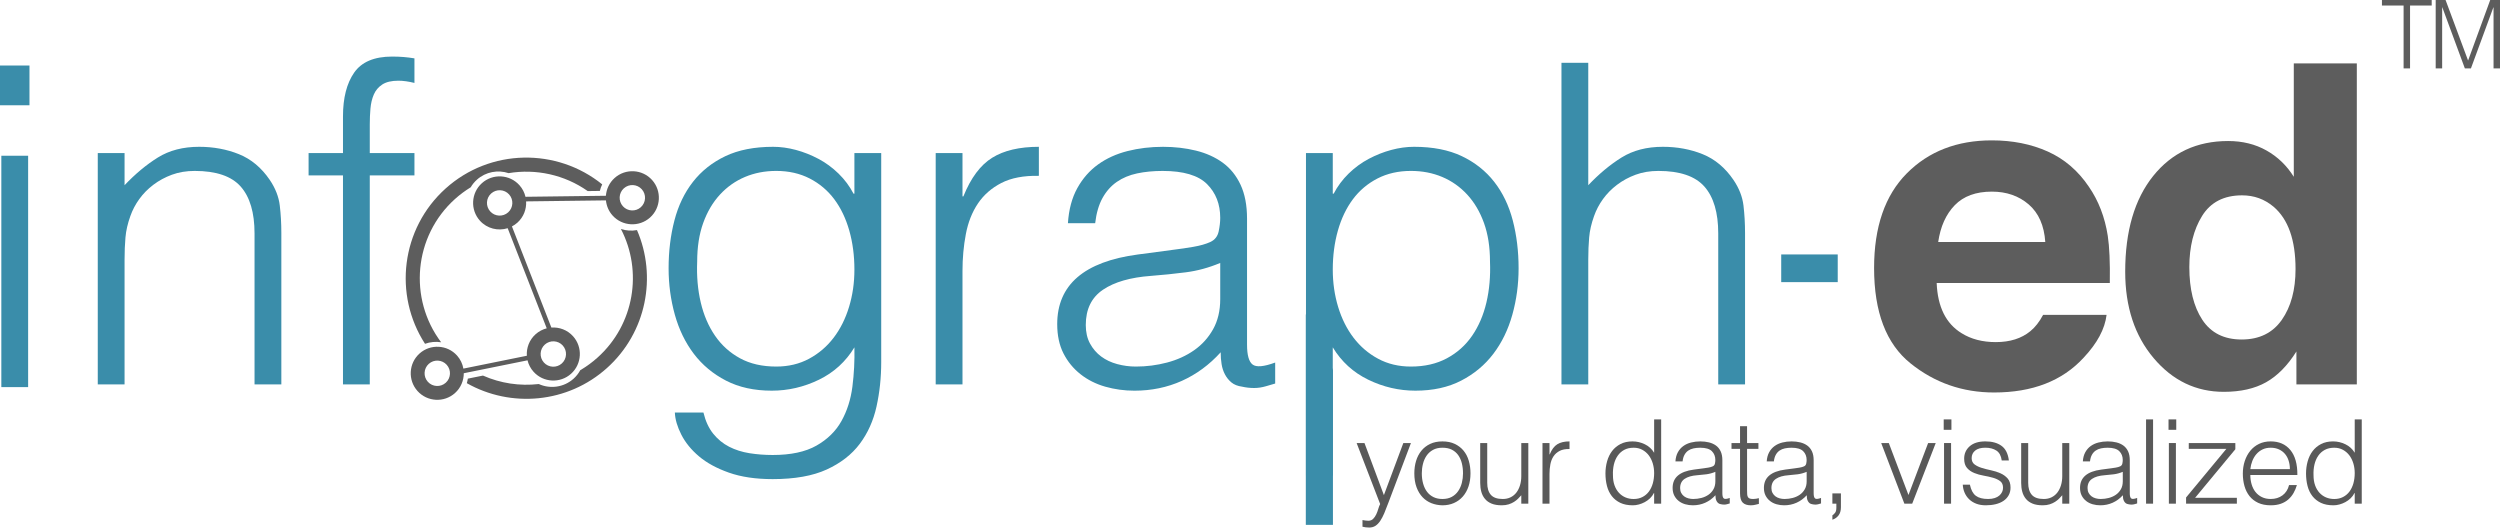 <!-- Generator: Adobe Illustrator 17.1.0, SVG Export Plug-In  -->
<svg version="1.1"
	 xmlns="http://www.w3.org/2000/svg" xmlns:xlink="http://www.w3.org/1999/xlink" xmlns:a="http://ns.adobe.com/AdobeSVGViewerExtensions/3.0/"
	 x="0px" y="0px" width="411.234px" height="86.778px" viewBox="0 0 411.234 86.778" enable-background="new 0 0 411.234 86.778"
	 xml:space="preserve">
<defs>
</defs>
<g>
	<g>
		<path fill="#5D5D5D" d="M391.813,0H400v0.906h-3.562V11.25h-1.062V0.906h-3.562V0z"/>
		<path fill="#5D5D5D" d="M400.656,11.25V0h1.625l3.688,9.921H406L409.625,0h1.609v11.25h-1.062V1.218h-0.031l-3.688,10.031h-1
			L401.75,1.218h-0.031V11.25H400.656z"/>
	</g>
	<path fill="#3A8DAA" d="M20.49,63.235h-4.408V25.176h4.408v5.29c1.764-1.86,3.588-3.38,5.474-4.555
		c1.885-1.175,4.151-1.763,6.796-1.763c2.351,0,4.53,0.404,6.54,1.212c2.007,0.808,3.697,2.217,5.069,4.225
		c0.93,1.372,1.481,2.781,1.653,4.225c0.17,1.445,0.257,2.952,0.257,4.519v24.907h-4.409V38.401c0-3.427-0.76-5.999-2.277-7.714
		c-1.518-1.714-4.041-2.571-7.568-2.571c-1.371,0-2.621,0.209-3.746,0.624c-1.128,0.416-2.144,0.968-3.05,1.653
		c-0.907,0.686-1.679,1.469-2.315,2.351c-0.636,0.882-1.127,1.813-1.469,2.793c-0.441,1.225-0.711,2.4-0.808,3.526
		c-0.098,1.127-0.147,2.351-0.147,3.673V63.235z"/>
	<path fill="#3A8DAA" d="M50.761,28.85v-3.674h5.658v-6.025c0-3.036,0.611-5.437,1.836-7.2c1.225-1.763,3.307-2.645,6.245-2.645
		c0.685,0,1.323,0.025,1.91,0.074c0.589,0.049,1.176,0.123,1.764,0.221v4.041c-0.98-0.244-1.863-0.367-2.645-0.367
		c-1.128,0-2.01,0.209-2.645,0.624c-0.638,0.417-1.103,0.968-1.396,1.653c-0.294,0.687-0.478,1.458-0.552,2.314
		c-0.073,0.858-0.11,1.727-0.11,2.608v4.702h7.348v3.674h-7.348v34.385h-4.408V28.85H50.761z"/>
	<path fill="#3A8DAA" d="M140.545,25.176h4.409v34.386c0,2.547-0.257,4.984-0.773,7.31c-0.514,2.326-1.433,4.371-2.755,6.136
		c-1.323,1.763-3.135,3.17-5.438,4.224c-2.302,1.054-5.266,1.58-8.89,1.58c-2.791,0-5.192-0.357-7.2-1.066
		c-2.009-0.711-3.649-1.604-4.922-2.682c-1.274-1.077-2.24-2.266-2.902-3.564c-0.662-1.298-1.017-2.51-1.066-3.637h4.703
		c0.343,1.42,0.882,2.583,1.617,3.491c0.735,0.906,1.603,1.617,2.608,2.131c1.003,0.514,2.117,0.868,3.342,1.065
		c1.225,0.195,2.499,0.294,3.821,0.294c2.988,0,5.388-0.514,7.2-1.542c1.812-1.028,3.184-2.377,4.114-4.041
		c0.93-1.666,1.531-3.552,1.801-5.657c0.268-2.106,0.379-4.262,0.33-6.466c-1.422,2.35-3.368,4.127-5.841,5.327
		c-2.474,1.2-5.058,1.799-7.751,1.799c-2.891,0-5.401-0.551-7.532-1.653c-2.129-1.101-3.894-2.571-5.29-4.408
		c-1.395-1.837-2.437-3.979-3.123-6.429c-0.685-2.449-1.028-4.996-1.028-7.641c0-2.792,0.319-5.412,0.955-7.861
		c0.636-2.449,1.653-4.567,3.05-6.355c1.396-1.787,3.17-3.196,5.327-4.225c2.155-1.029,4.776-1.543,7.862-1.543
		c1.223,0,2.472,0.172,3.746,0.514c1.274,0.343,2.51,0.834,3.711,1.469c1.2,0.637,2.301,1.445,3.305,2.424
		c1.004,0.98,1.825,2.083,2.462,3.307h0.146V25.176z M140.545,44.353c0-2.302-0.282-4.445-0.844-6.429
		c-0.565-1.983-1.385-3.698-2.461-5.143c-1.079-1.445-2.426-2.583-4.041-3.417c-1.617-0.832-3.454-1.249-5.511-1.249
		c-1.863,0-3.576,0.331-5.144,0.992c-1.568,0.662-2.939,1.629-4.114,2.902c-1.176,1.275-2.093,2.829-2.755,4.666
		c-0.662,1.837-0.992,3.956-0.992,6.355c-0.1,2.401,0.097,4.641,0.587,6.723c0.489,2.082,1.273,3.906,2.351,5.474
		c1.077,1.568,2.448,2.804,4.114,3.71c1.665,0.907,3.648,1.36,5.952,1.36c2.007,0,3.808-0.428,5.4-1.287
		c1.591-0.855,2.939-2.007,4.041-3.453c1.103-1.444,1.947-3.134,2.535-5.069C140.252,48.553,140.545,46.509,140.545,44.353z"/>
	<path fill="#3A8DAA" d="M158.324,63.235h-4.408V25.176h4.408v7.127h0.147c1.223-3.037,2.804-5.155,4.739-6.355
		c1.934-1.2,4.492-1.8,7.678-1.8v4.775c-2.499-0.048-4.555,0.343-6.172,1.176c-1.617,0.834-2.902,1.96-3.857,3.38
		c-0.955,1.422-1.617,3.099-1.983,5.033c-0.368,1.936-0.552,3.956-0.552,6.062V63.235z"/>
	<path fill="#3A8DAA" d="M193.298,41.046c0.832-0.098,1.823-0.244,2.975-0.44c1.15-0.195,2.094-0.465,2.829-0.808
		c0.735-0.342,1.187-0.919,1.36-1.726c0.17-0.808,0.257-1.555,0.257-2.241c0-2.252-0.723-4.102-2.167-5.547
		c-1.445-1.444-3.883-2.167-7.311-2.167c-1.518,0-2.915,0.136-4.187,0.404c-1.274,0.27-2.388,0.735-3.343,1.396
		c-0.955,0.661-1.739,1.543-2.351,2.645c-0.612,1.102-1.017,2.486-1.212,4.151h-4.482c0.147-2.252,0.662-4.175,1.544-5.768
		c0.881-1.591,2.02-2.889,3.416-3.894c1.396-1.004,3.013-1.738,4.849-2.204c1.837-0.465,3.784-0.698,5.842-0.698
		c1.909,0,3.71,0.209,5.4,0.624c1.69,0.416,3.159,1.078,4.408,1.983c1.25,0.907,2.229,2.12,2.94,3.637
		c0.709,1.518,1.065,3.38,1.065,5.584v20.72c0,1.715,0.305,2.804,0.919,3.269c0.611,0.466,1.849,0.357,3.71-0.33v3.453
		c-0.343,0.1-0.844,0.244-1.506,0.441c-0.662,0.195-1.311,0.294-1.947,0.294c-0.687,0-1.348-0.073-1.983-0.219
		c-0.735-0.1-1.323-0.332-1.764-0.698c-0.441-0.368-0.796-0.809-1.065-1.323c-0.27-0.514-0.454-1.076-0.551-1.69
		c-0.1-0.612-0.147-1.26-0.147-1.947c-1.863,2.058-3.994,3.625-6.393,4.703c-2.401,1.076-4.995,1.615-7.788,1.615
		c-1.666,0-3.27-0.221-4.812-0.66c-1.542-0.441-2.902-1.127-4.078-2.058c-1.176-0.93-2.107-2.069-2.792-3.416
		c-0.685-1.347-1.028-2.951-1.028-4.812c0-6.466,4.433-10.286,13.298-11.462L193.298,41.046z M200.719,43.251
		c-1.863,0.784-3.748,1.298-5.658,1.543c-1.91,0.245-3.821,0.44-5.731,0.587c-3.38,0.246-6.013,1.005-7.898,2.278
		c-1.885,1.275-2.828,3.209-2.828,5.804c0,1.176,0.232,2.193,0.698,3.05c0.465,0.858,1.076,1.568,1.836,2.131
		c0.759,0.563,1.641,0.98,2.645,1.249c1.003,0.27,2.021,0.405,3.05,0.405c1.763,0,3.477-0.221,5.143-0.662
		c1.665-0.441,3.146-1.114,4.446-2.02c1.297-0.906,2.339-2.058,3.123-3.454c0.782-1.396,1.176-3.049,1.176-4.959V43.251z"/>
	<path fill="#3A8DAA" d="M219.233,78.223h-4.408V25.176h4.408v6.686h0.147c0.636-1.223,1.457-2.326,2.461-3.307
		c1.004-0.979,2.106-1.787,3.307-2.424c1.2-0.636,2.436-1.126,3.711-1.469c1.273-0.342,2.521-0.514,3.746-0.514
		c3.086,0,5.706,0.514,7.862,1.543c2.155,1.028,3.93,2.437,5.327,4.225c1.396,1.788,2.412,3.906,3.05,6.355
		c0.635,2.45,0.955,5.069,0.955,7.861c0,2.645-0.344,5.192-1.03,7.641c-0.685,2.449-1.726,4.591-3.123,6.429
		c-1.395,1.837-3.159,3.307-5.29,4.408c-2.13,1.103-4.641,1.653-7.53,1.653c-2.694,0-5.279-0.6-7.751-1.799
		c-2.474-1.2-4.422-2.977-5.842-5.327V78.223z M219.233,44.353c0,2.156,0.295,4.201,0.882,6.135
		c0.589,1.936,1.433,3.625,2.535,5.069c1.101,1.445,2.448,2.597,4.041,3.453c1.59,0.858,3.391,1.287,5.4,1.287
		c2.252,0,4.225-0.452,5.915-1.36c1.69-0.906,3.072-2.142,4.151-3.71c1.076-1.568,1.861-3.392,2.351-5.474
		c0.489-2.082,0.685-4.322,0.587-6.723c0-2.399-0.33-4.519-0.992-6.355c-0.662-1.837-1.58-3.391-2.756-4.666
		c-1.174-1.273-2.547-2.24-4.114-2.902c-1.568-0.661-3.281-0.992-5.143-0.992c-2.058,0-3.894,0.416-5.511,1.249
		c-1.617,0.834-2.964,1.972-4.041,3.417c-1.077,1.445-1.899,3.159-2.461,5.143C219.515,39.907,219.233,42.051,219.233,44.353z"/>
	<path fill="#3A8DAA" d="M256.851,63.235v-52.9h4.408v20.131c1.764-1.86,3.588-3.38,5.474-4.555
		c1.885-1.175,4.151-1.763,6.796-1.763c2.351,0,4.53,0.404,6.54,1.212c2.007,0.808,3.697,2.217,5.069,4.225
		c0.93,1.372,1.481,2.781,1.653,4.225c0.17,1.445,0.257,2.952,0.257,4.519v24.907h-4.409V38.401c0-3.427-0.76-5.999-2.277-7.714
		c-1.518-1.714-4.041-2.571-7.568-2.571c-1.371,0-2.621,0.209-3.746,0.624c-1.128,0.416-2.144,0.968-3.05,1.653
		c-0.907,0.686-1.679,1.469-2.315,2.351c-0.636,0.882-1.127,1.813-1.469,2.793c-0.441,1.225-0.711,2.4-0.808,3.526
		c-0.098,1.127-0.147,2.351-0.147,3.673v20.499H256.851z"/>
	<path fill="#3A8DAA" d="M302.294,41.854v4.555h-9.295v-4.555H302.294z"/>
	<path fill="#5D5D5D" d="M372.83,24.759c1.842,1.04,3.336,2.481,4.484,4.323V10.427h10.368v52.808h-9.937v-5.418
		c-1.459,2.321-3.121,4.008-4.987,5.06s-4.186,1.577-6.96,1.577c-4.568,0-8.413-1.847-11.534-5.543
		c-3.121-3.694-4.682-8.436-4.682-14.224c0-6.673,1.537-11.922,4.61-15.749c3.073-3.826,7.181-5.74,12.323-5.74
		C368.883,23.198,370.989,23.719,372.83,24.759z M375.342,52.616c1.506-2.152,2.26-4.938,2.26-8.359
		c0-4.784-1.208-8.203-3.624-10.26c-1.483-1.243-3.205-1.865-5.166-1.865c-2.989,0-5.183,1.13-6.582,3.39
		c-1.399,2.26-2.099,5.065-2.099,8.413c0,3.611,0.711,6.499,2.134,8.664c1.423,2.165,3.582,3.247,6.476,3.247
		C371.633,55.845,373.834,54.769,375.342,52.616z"/>
	<g>
		<g>
			<path fill="#5D5D5D" d="M101.095,29.283c-0.869,0.782-1.347,1.836-1.428,2.918L86.438,32.37c-0.162-0.69-0.495-1.35-1.002-1.913
				c-1.611-1.79-4.379-1.936-6.169-0.325c-1.79,1.611-1.936,4.378-0.325,6.169c1.181,1.313,2.984,1.738,4.568,1.237l6.422,16.468
				c-0.662,0.169-1.295,0.493-1.837,0.98c-1.033,0.929-1.515,2.243-1.432,3.532l-10.441,2.115c-0.138-0.776-0.482-1.524-1.047-2.152
				c-1.611-1.79-4.379-1.936-6.169-0.326c-1.79,1.611-1.936,4.379-0.325,6.169c1.611,1.79,4.378,1.936,6.168,0.325
				c0.959-0.863,1.441-2.057,1.439-3.255l10.485-2.124c0.165,0.679,0.495,1.329,0.995,1.884c1.611,1.79,4.379,1.936,6.169,0.325
				c1.79-1.611,1.936-4.378,0.325-6.169c-0.937-1.041-2.265-1.522-3.565-1.429l-6.488-16.638c0.317-0.166,0.621-0.369,0.899-0.619
				c1.023-0.921,1.507-2.219,1.434-3.497l13.13-0.168c0.088,0.896,0.447,1.773,1.093,2.492c1.611,1.79,4.378,1.936,6.169,0.325
				s1.936-4.378,0.326-6.168C105.653,27.819,102.885,27.672,101.095,29.283z M73.326,62.957c-0.856,0.771-2.18,0.701-2.95-0.155
				c-0.771-0.857-0.701-2.18,0.156-2.95c0.856-0.771,2.179-0.701,2.95,0.156C74.253,60.863,74.183,62.186,73.326,62.957z
				 M92.415,59.786c-0.856,0.771-2.18,0.701-2.95-0.155c-0.771-0.856-0.701-2.18,0.155-2.951c0.856-0.77,2.18-0.701,2.951,0.156
				C93.341,57.693,93.271,59.016,92.415,59.786z M83.587,34.932c-0.856,0.771-2.18,0.701-2.95-0.156
				c-0.77-0.856-0.701-2.18,0.156-2.95c0.856-0.77,2.18-0.701,2.95,0.156C84.513,32.838,84.443,34.161,83.587,34.932z
				 M105.414,34.083c-0.856,0.77-2.18,0.701-2.95-0.155c-0.771-0.857-0.701-2.18,0.156-2.951c0.856-0.771,2.179-0.701,2.95,0.156
				C106.34,31.99,106.27,33.313,105.414,34.083z"/>
			<path fill="#5D5D5D" d="M72.564,56.302c-5.404-7.177-4.518-17.452,2.284-23.573c0.812-0.731,1.677-1.367,2.578-1.919
				c0.267-0.454,0.606-0.875,1.018-1.246c1.464-1.318,3.467-1.662,5.216-1.082c4.486-0.75,9.189,0.252,13.017,2.949l1.994-0.026
				c0.09-0.375,0.22-0.736,0.387-1.079c-7.45-6.029-18.413-5.928-25.759,0.682c-7.346,6.61-8.599,17.503-3.386,25.545
				C70.767,56.244,71.68,56.161,72.564,56.302z"/>
			<path fill="#5D5D5D" d="M102.137,37.668c3.601,6.921,2.235,15.678-3.828,21.133c-0.897,0.807-1.855,1.504-2.858,2.093
				c-0.279,0.51-0.642,0.985-1.097,1.395c-1.611,1.449-3.872,1.723-5.73,0.882c-3.109,0.361-6.287-0.109-9.178-1.391l-2.489,0.504
				c-0.037,0.254-0.096,0.503-0.168,0.747c7.227,4.09,16.565,3.345,23.069-2.508c6.504-5.852,8.228-15.059,4.922-22.675
				C103.899,38.011,102.988,37.951,102.137,37.668z"/>
		</g>
	</g>
	<g>
		<path fill="#595959" d="M224.119,85.545c0.153,0.025,0.311,0.051,0.472,0.077c0.16,0.025,0.323,0.038,0.49,0.038
			c0.321,0,0.584-0.103,0.79-0.307c0.205-0.206,0.375-0.452,0.51-0.741c0.135-0.288,0.247-0.589,0.337-0.903s0.192-0.58,0.308-0.798
			l-3.869-10.034h1.29l3.195,8.567l3.196-8.567h1.251l-3.716,9.838c-0.23,0.629-0.452,1.193-0.664,1.694
			c-0.212,0.5-0.437,0.927-0.674,1.28c-0.237,0.353-0.5,0.622-0.789,0.809c-0.289,0.186-0.632,0.279-1.03,0.279
			c-0.205,0-0.401-0.013-0.587-0.039c-0.187-0.025-0.356-0.058-0.51-0.096V85.545z"/>
		<path fill="#595959" d="M237.269,83.12c-0.643-0.013-1.242-0.129-1.801-0.347c-0.558-0.218-1.046-0.545-1.463-0.981
			s-0.748-0.982-0.991-1.637c-0.244-0.654-0.366-1.418-0.366-2.291c0-0.731,0.097-1.415,0.289-2.051
			c0.192-0.635,0.481-1.19,0.866-1.665s0.866-0.85,1.444-1.126c0.577-0.276,1.251-0.414,2.021-0.414c0.782,0,1.463,0.138,2.04,0.414
			c0.578,0.276,1.06,0.648,1.444,1.116c0.385,0.469,0.671,1.023,0.856,1.665c0.187,0.643,0.279,1.329,0.279,2.061
			c0,0.796-0.109,1.515-0.327,2.156c-0.219,0.642-0.529,1.193-0.934,1.655c-0.404,0.463-0.893,0.818-1.463,1.069
			C238.594,82.995,237.961,83.12,237.269,83.12z M240.656,77.864c0-0.59-0.064-1.143-0.192-1.656
			c-0.128-0.513-0.327-0.959-0.597-1.338c-0.27-0.378-0.616-0.677-1.039-0.895c-0.424-0.219-0.944-0.328-1.56-0.328
			c-0.604,0-1.12,0.119-1.55,0.356c-0.431,0.238-0.78,0.552-1.05,0.943s-0.469,0.841-0.597,1.348
			c-0.129,0.508-0.192,1.03-0.192,1.569c0,0.616,0.073,1.184,0.222,1.704c0.147,0.52,0.362,0.966,0.645,1.338
			s0.636,0.661,1.059,0.866c0.424,0.205,0.911,0.308,1.464,0.308c0.603,0,1.119-0.118,1.55-0.355
			c0.43-0.237,0.779-0.556,1.049-0.953s0.469-0.848,0.597-1.348C240.592,78.922,240.656,78.403,240.656,77.864z"/>
		<path fill="#595959" d="M250.243,72.877h1.155v9.973h-1.155v-1.386c-0.153,0.18-0.327,0.365-0.52,0.558s-0.414,0.369-0.664,0.529
			c-0.25,0.161-0.543,0.296-0.876,0.404c-0.334,0.109-0.719,0.164-1.155,0.164c-0.668,0-1.226-0.093-1.675-0.279
			c-0.449-0.186-0.812-0.445-1.088-0.779c-0.276-0.334-0.476-0.723-0.597-1.165c-0.122-0.442-0.184-0.927-0.184-1.453v-6.565h1.155
			v6.546c0,0.86,0.199,1.518,0.597,1.974c0.398,0.455,1.053,0.683,1.964,0.683c0.475,0,0.902-0.093,1.28-0.278
			c0.379-0.187,0.696-0.446,0.953-0.78c0.257-0.333,0.456-0.731,0.597-1.193c0.142-0.462,0.212-0.969,0.212-1.521V72.877z"/>
		<path fill="#595959" d="M254.883,82.85h-1.154v-9.973h1.154v1.867h0.039c0.32-0.796,0.734-1.351,1.241-1.665
			c0.508-0.314,1.178-0.472,2.013-0.472v1.251c-0.655-0.013-1.194,0.09-1.617,0.309c-0.424,0.218-0.761,0.514-1.011,0.886
			c-0.251,0.372-0.424,0.812-0.521,1.318c-0.096,0.507-0.145,1.037-0.145,1.589V82.85z"/>
		<path fill="#595959" d="M272.096,68.989h1.155V82.85h-1.155v-1.752h-0.038c-0.167,0.334-0.382,0.626-0.646,0.876
			c-0.263,0.25-0.552,0.459-0.866,0.626s-0.639,0.295-0.972,0.385c-0.334,0.09-0.661,0.135-0.982,0.135
			c-0.809,0-1.495-0.135-2.06-0.404c-0.565-0.27-1.03-0.639-1.396-1.107c-0.365-0.468-0.632-1.023-0.799-1.665
			s-0.25-1.328-0.25-2.06c0-0.693,0.09-1.36,0.27-2.003c0.18-0.642,0.452-1.203,0.818-1.685c0.365-0.481,0.828-0.866,1.386-1.155
			c0.559-0.288,1.216-0.433,1.974-0.433c0.706,0,1.383,0.157,2.031,0.472c0.647,0.314,1.158,0.779,1.53,1.396V68.989z
			 M272.096,77.826c0-0.565-0.077-1.101-0.23-1.608c-0.154-0.507-0.376-0.949-0.664-1.328c-0.289-0.378-0.643-0.68-1.06-0.905
			c-0.417-0.224-0.889-0.337-1.415-0.337c-0.604,0-1.123,0.119-1.56,0.356c-0.437,0.238-0.796,0.562-1.078,0.973
			s-0.487,0.889-0.616,1.435c-0.128,0.545-0.18,1.133-0.153,1.761c0,0.629,0.086,1.185,0.26,1.666
			c0.173,0.481,0.414,0.889,0.722,1.223c0.309,0.333,0.667,0.587,1.078,0.76c0.411,0.174,0.86,0.26,1.348,0.26
			c0.539,0,1.021-0.108,1.444-0.327c0.424-0.218,0.776-0.517,1.059-0.895c0.282-0.379,0.497-0.828,0.646-1.348
			C272.022,78.99,272.096,78.428,272.096,77.826z"/>
		<path fill="#595959" d="M280.219,77.036c0.219-0.025,0.479-0.063,0.78-0.115c0.302-0.051,0.549-0.122,0.741-0.212
			s0.311-0.24,0.356-0.452c0.045-0.212,0.067-0.407,0.067-0.588c0-0.59-0.189-1.074-0.568-1.453
			c-0.379-0.378-1.018-0.568-1.916-0.568c-0.397,0-0.764,0.036-1.097,0.106c-0.334,0.07-0.626,0.192-0.876,0.365
			c-0.251,0.174-0.456,0.404-0.616,0.693c-0.161,0.289-0.267,0.651-0.317,1.088h-1.175c0.038-0.59,0.173-1.094,0.404-1.512
			c0.231-0.416,0.529-0.757,0.896-1.02c0.365-0.264,0.789-0.456,1.271-0.578s0.991-0.183,1.53-0.183
			c0.501,0,0.973,0.055,1.415,0.163c0.443,0.109,0.828,0.283,1.155,0.521s0.584,0.555,0.771,0.953
			c0.186,0.397,0.279,0.885,0.279,1.463v5.429c0,0.45,0.079,0.735,0.24,0.857c0.16,0.122,0.484,0.093,0.973-0.087v0.905
			c-0.091,0.025-0.222,0.063-0.396,0.115c-0.173,0.051-0.343,0.077-0.51,0.077c-0.18,0-0.354-0.02-0.52-0.058
			c-0.192-0.026-0.347-0.087-0.462-0.184c-0.116-0.096-0.209-0.212-0.279-0.347c-0.071-0.135-0.119-0.282-0.145-0.442
			c-0.026-0.16-0.039-0.33-0.039-0.51c-0.487,0.539-1.046,0.949-1.675,1.231s-1.309,0.424-2.041,0.424
			c-0.436,0-0.856-0.058-1.261-0.173c-0.404-0.116-0.761-0.296-1.068-0.539c-0.308-0.244-0.552-0.543-0.731-0.896
			s-0.27-0.773-0.27-1.261c0-1.694,1.161-2.695,3.484-3.004L280.219,77.036z M282.164,77.614c-0.488,0.205-0.982,0.34-1.482,0.404
			c-0.501,0.064-1.002,0.115-1.502,0.153c-0.886,0.064-1.576,0.264-2.069,0.598c-0.495,0.333-0.741,0.84-0.741,1.521
			c0,0.308,0.061,0.574,0.183,0.799s0.282,0.411,0.481,0.559c0.198,0.147,0.43,0.257,0.692,0.327c0.264,0.07,0.53,0.105,0.8,0.105
			c0.462,0,0.911-0.058,1.348-0.173c0.436-0.115,0.824-0.292,1.164-0.529s0.613-0.539,0.818-0.905
			c0.205-0.365,0.309-0.799,0.309-1.299V77.614z"/>
		<path fill="#595959" d="M289.325,82.888c-0.141,0.026-0.327,0.071-0.558,0.135c-0.231,0.064-0.488,0.097-0.771,0.097
			c-0.577,0-1.018-0.145-1.318-0.434c-0.302-0.288-0.453-0.805-0.453-1.55V73.84h-1.405v-0.963h1.405v-2.772h1.155v2.772h1.868
			v0.963h-1.868v6.834c0,0.244,0.007,0.456,0.02,0.636s0.051,0.327,0.115,0.442c0.064,0.116,0.164,0.199,0.299,0.251
			c0.135,0.051,0.324,0.076,0.567,0.076c0.154,0,0.312-0.013,0.472-0.038c0.161-0.025,0.318-0.058,0.472-0.097V82.888z"/>
		<path fill="#595959" d="M295.236,77.036c0.219-0.025,0.479-0.063,0.78-0.115c0.302-0.051,0.549-0.122,0.741-0.212
			s0.311-0.24,0.356-0.452c0.045-0.212,0.067-0.407,0.067-0.588c0-0.59-0.189-1.074-0.568-1.453
			c-0.379-0.378-1.018-0.568-1.916-0.568c-0.397,0-0.764,0.036-1.097,0.106c-0.334,0.07-0.626,0.192-0.876,0.365
			c-0.251,0.174-0.456,0.404-0.616,0.693c-0.161,0.289-0.267,0.651-0.317,1.088h-1.175c0.038-0.59,0.173-1.094,0.404-1.512
			c0.231-0.416,0.529-0.757,0.896-1.02c0.365-0.264,0.789-0.456,1.271-0.578s0.991-0.183,1.53-0.183
			c0.501,0,0.973,0.055,1.415,0.163c0.443,0.109,0.828,0.283,1.155,0.521s0.584,0.555,0.771,0.953
			c0.186,0.397,0.279,0.885,0.279,1.463v5.429c0,0.45,0.079,0.735,0.24,0.857c0.16,0.122,0.484,0.093,0.973-0.087v0.905
			c-0.091,0.025-0.222,0.063-0.396,0.115c-0.173,0.051-0.343,0.077-0.51,0.077c-0.18,0-0.354-0.02-0.52-0.058
			c-0.192-0.026-0.347-0.087-0.462-0.184c-0.116-0.096-0.209-0.212-0.279-0.347c-0.071-0.135-0.119-0.282-0.145-0.442
			c-0.026-0.16-0.039-0.33-0.039-0.51c-0.487,0.539-1.046,0.949-1.675,1.231s-1.309,0.424-2.041,0.424
			c-0.436,0-0.856-0.058-1.261-0.173c-0.404-0.116-0.761-0.296-1.068-0.539c-0.308-0.244-0.552-0.543-0.731-0.896
			s-0.27-0.773-0.27-1.261c0-1.694,1.161-2.695,3.484-3.004L295.236,77.036z M297.182,77.614c-0.488,0.205-0.982,0.34-1.482,0.404
			c-0.501,0.064-1.002,0.115-1.502,0.153c-0.886,0.064-1.576,0.264-2.069,0.598c-0.495,0.333-0.741,0.84-0.741,1.521
			c0,0.308,0.061,0.574,0.183,0.799s0.282,0.411,0.481,0.559c0.198,0.147,0.43,0.257,0.692,0.327c0.264,0.07,0.53,0.105,0.8,0.105
			c0.462,0,0.911-0.058,1.348-0.173c0.436-0.115,0.824-0.292,1.164-0.529s0.613-0.539,0.818-0.905
			c0.205-0.365,0.309-0.799,0.309-1.299V77.614z"/>
		<path fill="#595959" d="M302.821,83.427c0,0.565-0.132,1.018-0.395,1.357c-0.264,0.34-0.601,0.574-1.011,0.703v-0.713
			c0.154-0.103,0.302-0.243,0.442-0.423c0.142-0.18,0.212-0.462,0.212-0.848V82.85h-0.654v-1.694h1.405V83.427z"/>
		<path fill="#595959" d="M309.445,72.877h1.252l3.234,8.548l3.234-8.548h1.251l-3.87,9.973h-1.289L309.445,72.877z"/>
		<path fill="#595959" d="M319.726,70.702v-1.713h1.271v1.713H319.726z M319.783,82.85v-9.973h1.155v9.973H319.783z"/>
		<path fill="#595959" d="M324.037,79.731c0.18,0.86,0.504,1.467,0.973,1.819c0.469,0.354,1.139,0.529,2.012,0.529
			c0.424,0,0.789-0.051,1.098-0.153c0.308-0.103,0.562-0.241,0.761-0.414c0.198-0.174,0.35-0.369,0.452-0.587
			c0.103-0.219,0.154-0.449,0.154-0.693c0-0.488-0.157-0.851-0.472-1.088c-0.315-0.237-0.71-0.424-1.185-0.559
			s-0.988-0.25-1.54-0.347c-0.552-0.096-1.065-0.24-1.54-0.433c-0.476-0.192-0.87-0.469-1.185-0.828s-0.472-0.866-0.472-1.521
			c0-0.835,0.305-1.518,0.915-2.051c0.609-0.532,1.473-0.799,2.589-0.799c1.078,0,1.955,0.24,2.629,0.722s1.081,1.287,1.222,2.416
			h-1.174c-0.104-0.77-0.395-1.312-0.876-1.627c-0.481-0.313-1.088-0.472-1.819-0.472s-1.29,0.158-1.675,0.472
			c-0.386,0.315-0.578,0.729-0.578,1.242c0,0.449,0.157,0.793,0.472,1.03s0.709,0.43,1.185,0.577
			c0.475,0.147,0.988,0.279,1.54,0.395c0.552,0.116,1.065,0.279,1.54,0.491s0.869,0.498,1.184,0.856
			c0.314,0.359,0.472,0.86,0.472,1.502c0,0.476-0.103,0.896-0.308,1.261c-0.205,0.366-0.488,0.671-0.847,0.915
			c-0.36,0.244-0.787,0.427-1.281,0.549c-0.494,0.121-1.036,0.183-1.626,0.183c-0.591,0-1.114-0.087-1.569-0.26
			c-0.456-0.174-0.844-0.414-1.165-0.722c-0.321-0.309-0.571-0.668-0.751-1.078c-0.18-0.411-0.282-0.854-0.308-1.329H324.037z"/>
		<path fill="#595959" d="M339.228,72.877h1.155v9.973h-1.155v-1.386c-0.153,0.18-0.327,0.365-0.52,0.558s-0.414,0.369-0.664,0.529
			c-0.25,0.161-0.543,0.296-0.876,0.404c-0.334,0.109-0.719,0.164-1.155,0.164c-0.668,0-1.226-0.093-1.675-0.279
			c-0.449-0.186-0.812-0.445-1.088-0.779c-0.276-0.334-0.476-0.723-0.597-1.165c-0.122-0.442-0.184-0.927-0.184-1.453v-6.565h1.155
			v6.546c0,0.86,0.199,1.518,0.597,1.974c0.398,0.455,1.053,0.683,1.964,0.683c0.475,0,0.902-0.093,1.28-0.278
			c0.379-0.187,0.696-0.446,0.953-0.78c0.257-0.333,0.456-0.731,0.597-1.193c0.142-0.462,0.212-0.969,0.212-1.521V72.877z"/>
		<path fill="#595959" d="M347.236,77.036c0.219-0.025,0.479-0.063,0.78-0.115c0.302-0.051,0.549-0.122,0.741-0.212
			s0.311-0.24,0.356-0.452c0.045-0.212,0.067-0.407,0.067-0.588c0-0.59-0.189-1.074-0.568-1.453
			c-0.379-0.378-1.018-0.568-1.916-0.568c-0.397,0-0.764,0.036-1.097,0.106c-0.334,0.07-0.626,0.192-0.876,0.365
			c-0.251,0.174-0.456,0.404-0.616,0.693c-0.161,0.289-0.267,0.651-0.317,1.088h-1.175c0.038-0.59,0.173-1.094,0.404-1.512
			c0.231-0.416,0.529-0.757,0.896-1.02c0.365-0.264,0.789-0.456,1.271-0.578s0.991-0.183,1.53-0.183
			c0.501,0,0.973,0.055,1.415,0.163c0.443,0.109,0.828,0.283,1.155,0.521s0.584,0.555,0.771,0.953
			c0.186,0.397,0.279,0.885,0.279,1.463v5.429c0,0.45,0.079,0.735,0.24,0.857c0.16,0.122,0.484,0.093,0.973-0.087v0.905
			c-0.091,0.025-0.222,0.063-0.396,0.115c-0.173,0.051-0.343,0.077-0.51,0.077c-0.18,0-0.354-0.02-0.52-0.058
			c-0.192-0.026-0.347-0.087-0.462-0.184c-0.116-0.096-0.209-0.212-0.279-0.347c-0.071-0.135-0.119-0.282-0.145-0.442
			c-0.026-0.16-0.039-0.33-0.039-0.51c-0.487,0.539-1.046,0.949-1.675,1.231s-1.309,0.424-2.041,0.424
			c-0.436,0-0.856-0.058-1.261-0.173c-0.404-0.116-0.761-0.296-1.068-0.539c-0.308-0.244-0.552-0.543-0.731-0.896
			s-0.27-0.773-0.27-1.261c0-1.694,1.161-2.695,3.484-3.004L347.236,77.036z M349.182,77.614c-0.488,0.205-0.982,0.34-1.482,0.404
			c-0.501,0.064-1.002,0.115-1.502,0.153c-0.886,0.064-1.576,0.264-2.069,0.598c-0.495,0.333-0.741,0.84-0.741,1.521
			c0,0.308,0.061,0.574,0.183,0.799s0.282,0.411,0.481,0.559c0.198,0.147,0.43,0.257,0.692,0.327c0.264,0.07,0.53,0.105,0.8,0.105
			c0.462,0,0.911-0.058,1.348-0.173c0.436-0.115,0.824-0.292,1.164-0.529s0.613-0.539,0.818-0.905
			c0.205-0.365,0.309-0.799,0.309-1.299V77.614z"/>
		<path fill="#595959" d="M353.012,82.85V68.989h1.155V82.85H353.012z"/>
		<path fill="#595959" d="M356.708,70.702v-1.713h1.271v1.713H356.708z M356.766,82.85v-9.973h1.155v9.973H356.766z"/>
		<path fill="#595959" d="M359.596,82.85V81.83l6.622-7.989h-6.18v-0.963h7.662v1.021l-6.622,7.989h6.873v0.963H359.596z"/>
		<path fill="#595959" d="M370.164,78.133c0,0.539,0.07,1.049,0.212,1.53c0.141,0.481,0.35,0.898,0.625,1.252
			c0.276,0.353,0.626,0.635,1.05,0.847s0.911,0.317,1.463,0.317c0.758,0,1.405-0.198,1.944-0.597
			c0.539-0.397,0.898-0.962,1.078-1.694h1.29c-0.142,0.476-0.327,0.915-0.558,1.319c-0.231,0.404-0.521,0.757-0.867,1.059
			c-0.346,0.302-0.757,0.536-1.231,0.703c-0.476,0.166-1.027,0.25-1.656,0.25c-0.796,0-1.482-0.135-2.06-0.404
			c-0.578-0.27-1.053-0.639-1.425-1.107c-0.372-0.468-0.648-1.02-0.828-1.655s-0.27-1.318-0.27-2.051
			c0-0.731,0.106-1.418,0.317-2.06c0.212-0.642,0.514-1.203,0.905-1.685s0.869-0.859,1.435-1.136
			c0.564-0.276,1.206-0.414,1.925-0.414c1.373,0,2.451,0.472,3.234,1.415s1.168,2.313,1.155,4.11H370.164z M376.671,77.17
			c0-0.487-0.067-0.946-0.202-1.376c-0.135-0.431-0.334-0.803-0.597-1.117s-0.594-0.564-0.991-0.751
			c-0.398-0.186-0.854-0.279-1.367-0.279s-0.966,0.097-1.357,0.289s-0.725,0.449-1.001,0.771c-0.276,0.32-0.497,0.692-0.664,1.116
			s-0.276,0.873-0.327,1.348H376.671z"/>
		<path fill="#595959" d="M387.337,68.989h1.155V82.85h-1.155v-1.752h-0.038c-0.167,0.334-0.382,0.626-0.646,0.876
			c-0.263,0.25-0.552,0.459-0.866,0.626s-0.639,0.295-0.972,0.385c-0.334,0.09-0.661,0.135-0.982,0.135
			c-0.809,0-1.495-0.135-2.06-0.404c-0.565-0.27-1.03-0.639-1.396-1.107c-0.365-0.468-0.632-1.023-0.799-1.665
			s-0.25-1.328-0.25-2.06c0-0.693,0.09-1.36,0.27-2.003c0.18-0.642,0.452-1.203,0.818-1.685c0.365-0.481,0.828-0.866,1.386-1.155
			c0.559-0.288,1.216-0.433,1.974-0.433c0.706,0,1.383,0.157,2.031,0.472c0.647,0.314,1.158,0.779,1.53,1.396V68.989z
			 M387.337,77.826c0-0.565-0.077-1.101-0.23-1.608c-0.154-0.507-0.376-0.949-0.664-1.328c-0.289-0.378-0.643-0.68-1.06-0.905
			c-0.417-0.224-0.889-0.337-1.415-0.337c-0.604,0-1.123,0.119-1.56,0.356c-0.437,0.238-0.796,0.562-1.078,0.973
			s-0.487,0.889-0.616,1.435c-0.128,0.545-0.18,1.133-0.153,1.761c0,0.629,0.086,1.185,0.26,1.666
			c0.173,0.481,0.414,0.889,0.722,1.223c0.309,0.333,0.667,0.587,1.078,0.76c0.411,0.174,0.86,0.26,1.348,0.26
			c0.539,0,1.021-0.108,1.444-0.327c0.424-0.218,0.776-0.517,1.059-0.895c0.282-0.379,0.497-0.828,0.646-1.348
			C387.263,78.99,387.337,78.428,387.337,77.826z"/>
	</g>
	<path fill="#3A8DAA" d="M214.797,51.714v34.623h4.464V60.885C218.203,58.401,216.613,54.101,214.797,51.714z"/>
	<g>
		<path fill="#3A8DAA" d="M0,17.316v-6.539h4.849v6.539H0z M0.22,63.677V25.618h4.408v38.059H0.22z"/>
	</g>
	<g>
		<path fill="#5D5D5D" d="M336.841,24.923c2.728,1.222,4.98,3.15,6.758,5.785c1.602,2.324,2.64,5.018,3.115,8.084
			c0.275,1.796,0.388,4.383,0.337,7.761h-28.48c0.158,3.922,1.521,6.673,4.089,8.251c1.562,0.98,3.441,1.471,5.638,1.471
			c2.329,0,4.222-0.598,5.678-1.794c0.793-0.646,1.495-1.542,2.104-2.69h10.439c-0.275,2.32-1.539,4.676-3.791,7.067
			c-3.503,3.803-8.406,5.704-14.712,5.704c-5.204,0-9.795-1.604-13.773-4.811c-3.979-3.208-5.967-8.427-5.967-15.656
			c0-6.773,1.795-11.968,5.387-15.583c3.591-3.615,8.252-5.422,13.983-5.422C331.048,23.09,334.113,23.701,336.841,24.923z
			 M321.545,33.755c-1.445,1.489-2.353,3.507-2.724,6.053h17.615c-0.187-2.714-1.094-4.773-2.724-6.179
			c-1.631-1.405-3.652-2.108-6.064-2.108C325.023,31.521,322.989,32.266,321.545,33.755z"/>
	</g>
</g>
</svg>